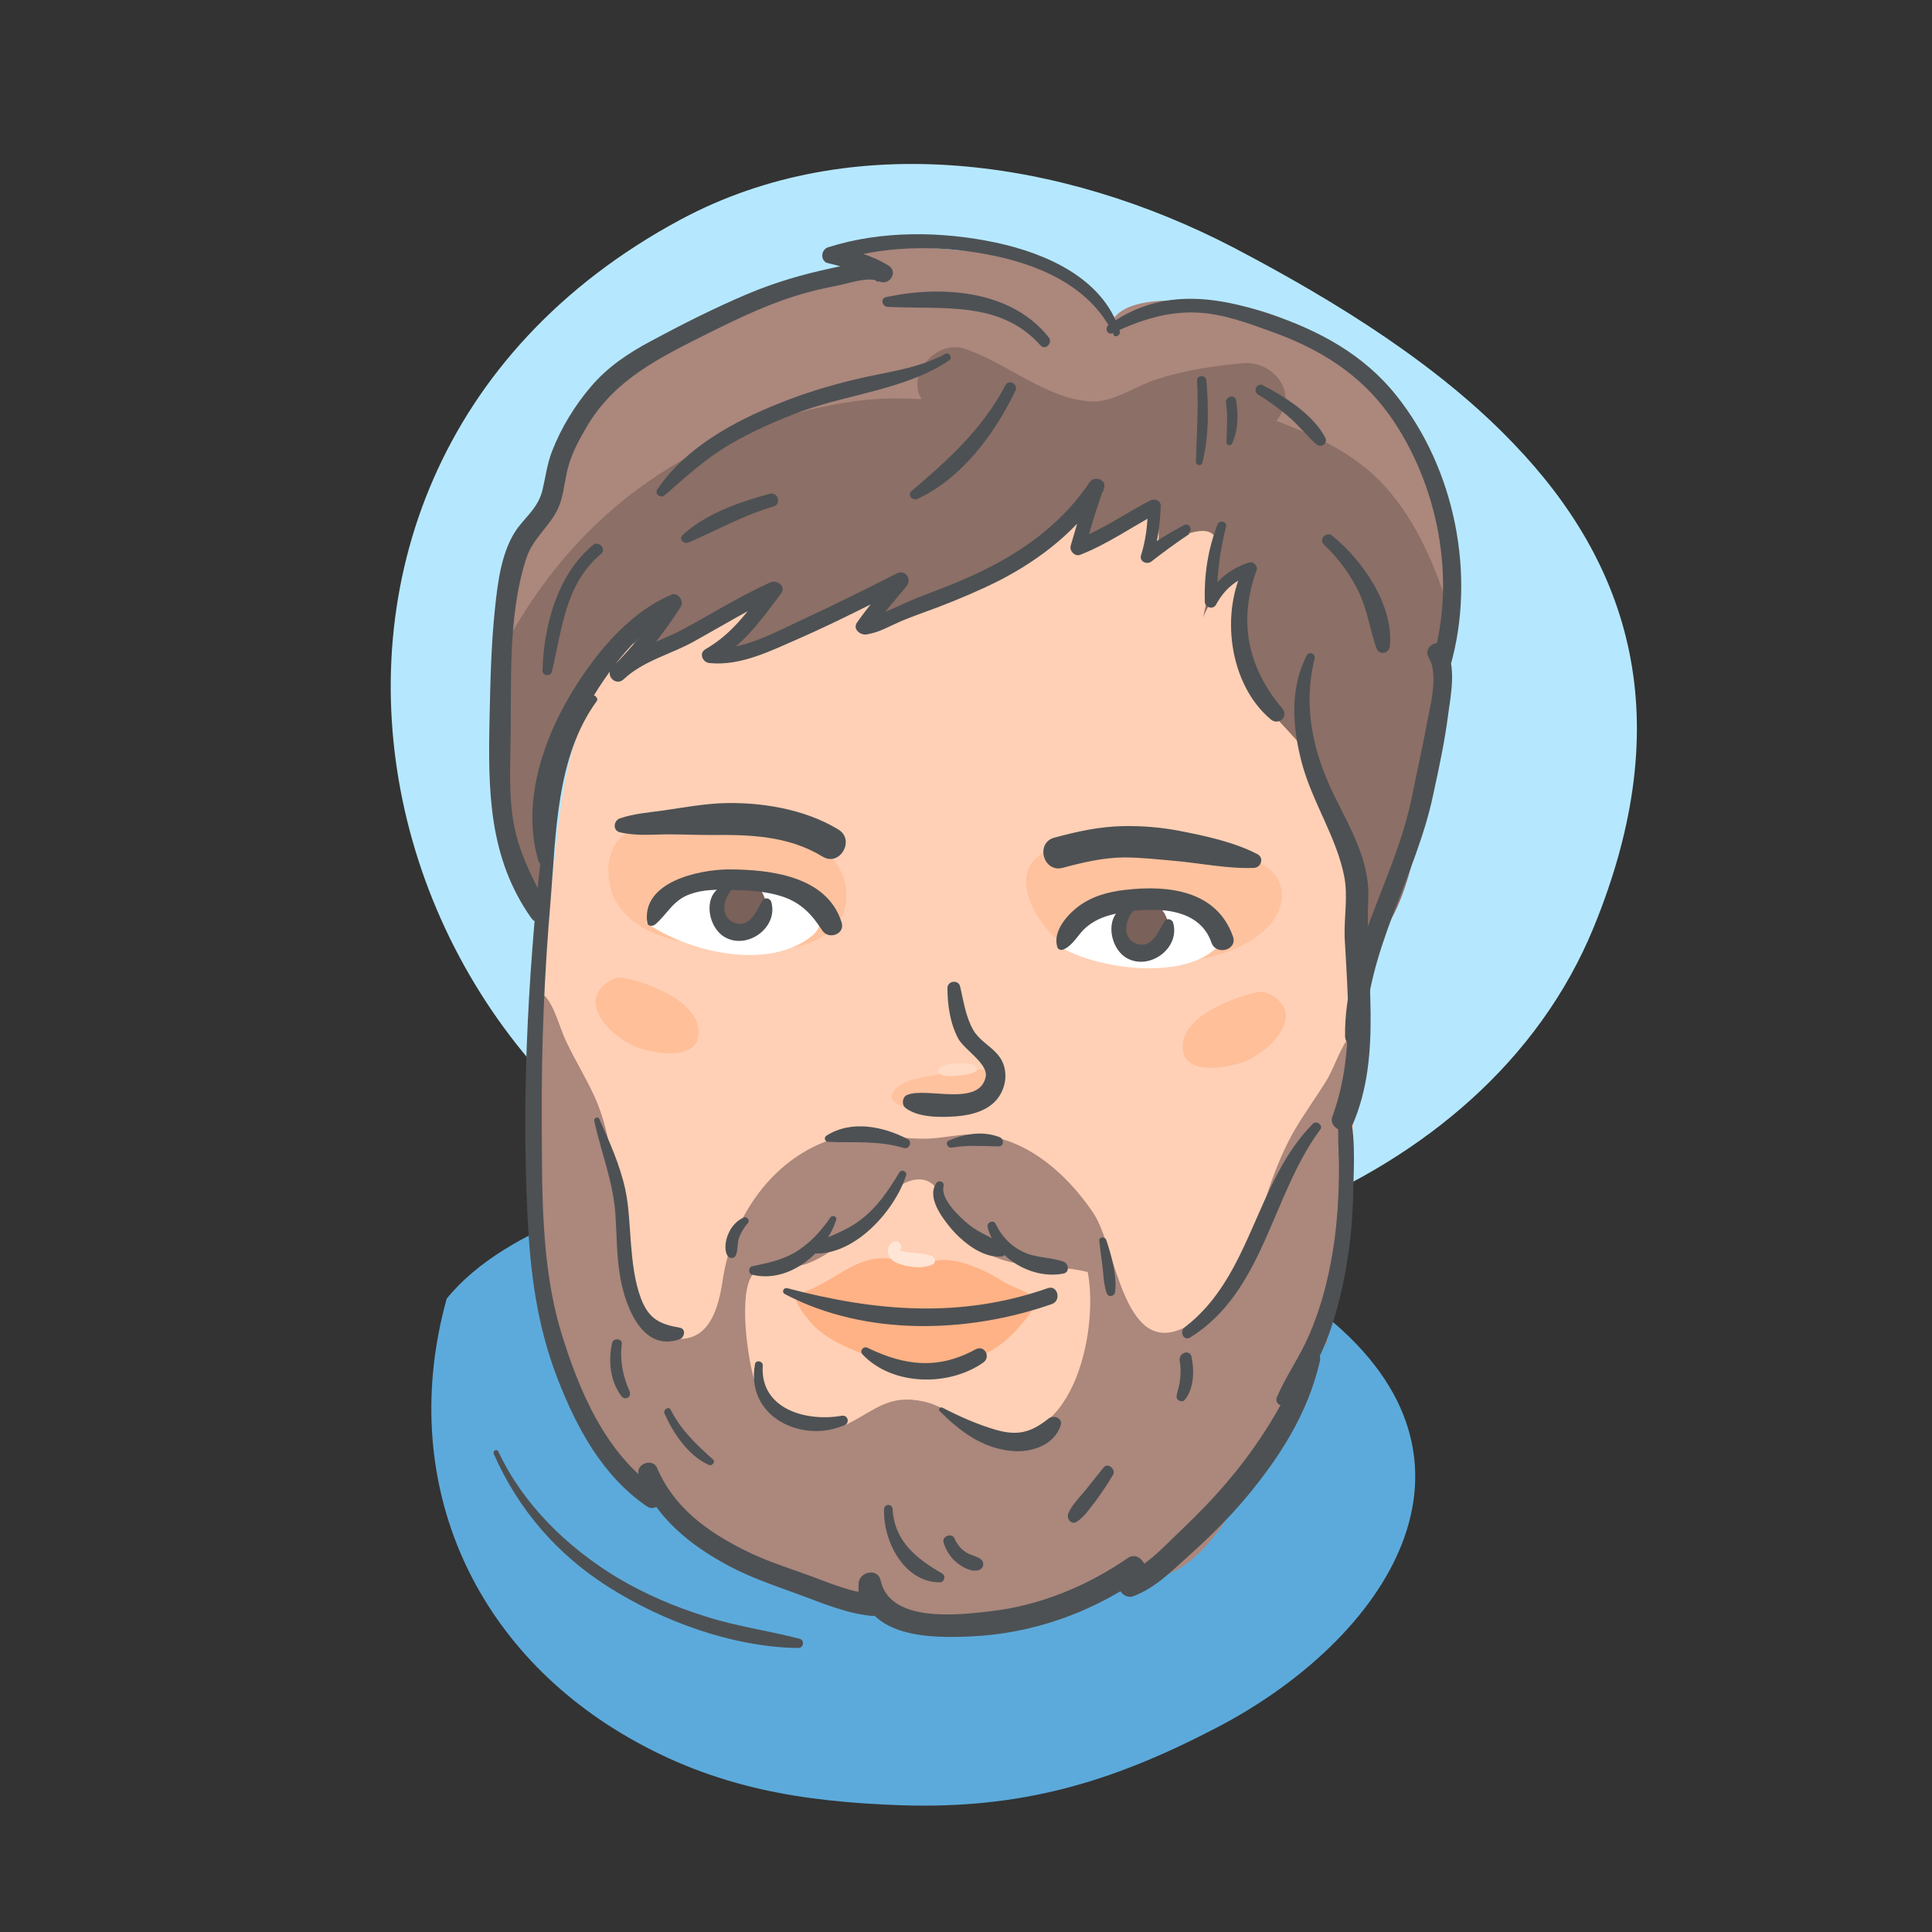 <?xml version="1.0" encoding="UTF-8"?> <svg xmlns="http://www.w3.org/2000/svg" xmlns:xlink="http://www.w3.org/1999/xlink" version="1.1" id="Layer_1" x="0px" y="0px" viewBox="0 0 500 500" style="enable-background:new 0 0 500 500;" xml:space="preserve"><rect x="0" y="0" width="500" height="500" fill="#333333" stroke="none"/> <style type="text/css"> .st0{fill:#B5E8FF;} .st1{fill:#5CAADB;} .st2{fill:#FFD0B5;} .st3{fill:#FFB285;} .st4{fill:#FFC29E;} .st5{fill:#8C6F66;} .st6{fill:#AB877C;} .st7{fill:#FFFFFF;} .st8{fill:#7A6159;} .st9{fill:#4D5154;} .st10{fill:#FFE5D6;} .st11{fill:#FFBF99;} .st12{fill:#FFDAC4;} </style> <g> <path class="st0" d="M391.7,114.8C372.8,95,347,78.6,319.1,64c-43.9-22.8-98.5-31.1-143.1-7.1c-125.8,67.7-82.1,244,49.5,268.5 c68.2,12.7,158.4-15.9,186.9-85.3C434.7,185.8,421.7,146,391.7,114.8z"></path> <path class="st1" d="M115.6,336.1c-12.7,45.8,5.6,89.7,47.1,113.6c22.6,13,44.7,16.6,70.5,17.5c31,1,54.3-5.8,81.7-20.1 c43.6-22.7,74.9-68.8,28.1-106.6c-37.3-30-106.5-44.2-153.7-36.8C166.1,307.3,131,317,115.6,336.1z"></path> <path class="st2" d="M169,157.9c-6.5,1.4-12.4,15.8-15.2,21.3c-6.3,12.5-8.3,25.2-9.8,39c-2,17.9-4.2,35.4-5.1,53.5 c-1.1,22.1,1.3,43.4,7.5,64.7c6.4,22.1,12.3,38.5,30.6,52.8c17.6,13.8,43.1,24.6,65.1,26.4c21.2,1.8,41.3-2.8,58.6-16.3 c17.4-13.6,28.4-37.4,34.8-58.4c6.4-20.8,16.5-34.1,14.8-63.1c-1.1-20.2,3.7-38.9-0.8-58.5c-2.1-9.2-4.1-18.4-6.1-27.7 c-1.5-7.1-1.7-15.8-4.1-22.5c-0.8,0.7-1.8,0.8-2.5,1.3c-4-15.8-6.2-34.4-18.4-46c-21.8-20.8-62.2-17.6-87.6-8.4 c-20.3,7.3-36.3,19.2-52.8,33C174,152.3,170.5,154.8,169,157.9z"></path> <path class="st3" d="M206.9,334.8c10.1-3.2,15.9-12.1,27-8.2c4,1.4,5.7-0.2,9.5-0.5c3.4-0.2,6.8,0.9,9.9,2.2c2.4,1,4.5,2.2,6.7,3.6 c1.9,1.1,4.9,2,6.5,3.2c2.9,2.3-0.9,6.1-2.9,8.5c-10.1,11.6-25.6,12.3-39.2,7.2c-5.6-2.1-12-4.8-15.6-9.8 C207.3,339.2,204.4,335,206.9,334.8z"></path> <path class="st4" d="M255.4,276.8c-4.6,0-9.2,0.6-13.7,1.5c-3.1,0.6-8.2,1-10.3,3.9c-4,5.6,13,5.6,14.9,5.4 c4.3-0.6,9.4-2.1,9.9-7.1C256.3,279,256.2,277.3,255.4,276.8z"></path> <path class="st5" d="M367.3,215c1.6-8,2.6-16,4.2-22.3c5.4-21.9,7.5-45.5,0.5-67.3c-2.4-7.6-6.2-15-11.3-20.9 c-11-12.9-26.3-24-43.5-25.7c-6.6-0.7-24.5-3-29,3.8c-5.1-10.9-23.4-16.3-33.8-17.2c-12.1-1-29.9-3.3-41,2.5c2.9,0,8.5-1.4,10,1.7 c-14.6,5.4-31.5,5.9-45.6,14.1c-14.8,8.6-27.2,19.1-32.9,36.2c-1.6,4.8-1.5,10.8-4.4,15c-3.7,5.3-8,7.2-9.9,14.3 c-1.7,6.6-1.4,14.4-1.5,21.2c-0.4,18.7-6.9,55.3,11.4,67.6c-1.8-1.2,0.8-10.5,1-12.2c0.7-5-0.9-8.3-0.8-13.1 c0.1-8.3,4.3-17.4,7.3-24.9c3.8-9.2,8.1-19.3,16.3-25.2c-0.2,3.3-0.5,6.6-0.6,9.9c12.3-4.6,23.5-14.1,36-19 c-4.7,5.2-8.8,10.8-13.7,15.8c15.9,0.8,31.9-10.8,45.6-17.6c-2.6,3.2-5.2,7.3-6.3,11.4c22-6.6,43.9-19.7,58.9-37.9 c-0.9,5.5-4.3,10.4-5,15.9c10.1-2.8,22.3-21.1,20.5,1.4c2.3-2.3,11.7-7.4,14.5-3.9c2,2.3-2.3,17.9-2.8,21.2 c1.8-5.2,6.9-10.1,11.6-12.5c-3.1,13.2-3.6,24.5,4.8,35.5c4.7,6.2,10.9,10.4,13.2,18c2.4,7.9,4.6,15.5,7.4,23.3 c2.3,6.3,2,15.1,7.2,19.9C362.1,237.3,365.1,226.1,367.3,215z"></path> <path class="st6" d="M156.6,133.5c14.1-12.8,31.5-21.7,49.6-26.6c8.2-2.2,16.6-3.7,25.1-3.8c2.3,0,4.7,0.1,7.2,0.2 c-4-6.4,3.8-15.3,10.9-13.1c10.8,3.4,21.5,13.2,33,13.7c5.8,0.3,11.6-4.1,17.1-5.8c7.2-2.3,14.7-3.4,22.2-4.1 c7.1-0.7,14.3,6.8,9.3,14c-0.2,0.3-0.4,0.6-0.7,0.9c10.1,3.9,19.9,8.2,27.6,16.4c9.2,9.9,14.9,23.8,18.3,37.4 c0.7-12.6-0.3-25.3-4.2-37.4c-2.4-7.6-6.2-15-11.3-20.9c-11-12.9-26.3-24-43.5-25.7c-6.6-0.7-24.5-3-29,3.8 c-5.1-10.9-23.4-16.3-33.8-17.2c-12.1-1-29.9-3.3-41,2.5c2.9,0,8.5-1.4,10,1.7c-14.6,5.4-31.5,5.9-45.6,14.1 c-14.8,8.6-27.2,19.1-32.9,36.2c-1.6,4.8-1.5,10.8-4.4,15c-3.7,5.3-8,7.2-9.9,14.3c-1.7,6.5-1.4,14.3-1.5,21 C136,156.4,145.1,143.9,156.6,133.5z"></path> <path class="st4" d="M202.1,217.1c-2.1-0.3-4.2-0.6-6-0.8c-9-1.3-21.8-4.7-30.8-2.2c-7.3,2.1-9,9.4-7.2,16 c2,7.4,9.5,11.6,16.7,13.2c11.1,2.5,33.3,6.4,41.9-4.3c4-5.1,2.6-12.7-1.4-16.9C212.3,219.1,207.1,217.9,202.1,217.1z"></path> <path class="st4" d="M275.2,219.2c6.2-1,14-0.5,18.1-0.5c9.7,0,24.1-0.3,33,4.7c8.3,4.7,6.3,13.4-0.3,18.4 c-8.3,6.4-18.7,7.2-28.8,7.7c-8.4,0.4-18.4-1.5-24.6-7.3c-4.6-4.3-10.6-14.7-4.4-20.2C269.7,220.5,272.3,219.7,275.2,219.2z"></path> <path class="st7" d="M290.1,233.7c-5.2-0.3-15.1,5.5-15.8,11.3c9.6,5.9,34.1,9.4,42-1.4C312.5,234.1,297.3,229.8,290.1,233.7z"></path> <path class="st7" d="M191.2,227.5c-7.2-1-21.2,3.7-24,11.3c10.5,7.3,30.3,12.3,41.9,4.2C220.5,235.1,196.1,229.1,191.2,227.5z"></path> <path class="st8" d="M189.6,228c-2.1-0.3-3.6,3.8-3.8,5.4c-0.4,2.5-0.3,5.3,1.6,7c3.5,3.2,9-0.3,10.4-4.2 C199.7,231,193.5,225.6,189.6,228z"></path> <path class="st8" d="M293.8,233.5c-2.1-0.3-3.6,3.8-3.8,5.4c-0.4,2.5-0.3,5.3,1.6,7c3.5,3.2,9-0.3,10.4-4.2 C303.8,236.5,297.7,231,293.8,233.5z"></path> <g> <path class="st6" d="M347.1,325.8c2.1-8.8,1.4-18.9,2-27.9c0.7-10,2.1-20.2,0.6-30.2c-2.9,3.2-4.3,8.7-6.7,12.4 c-2.8,4.5-5.9,8.7-8.5,13.3c-2.8,5.1-4.9,10.5-6.7,16c-1.7,5.1-1.8,10-3.1,15.1c-2.4,9.2-9.9,15.5-18.9,19.4 c-15.2,6.7-16.9-21-22.8-29.9c-7.3-10.9-18.7-20.6-32.1-20.4c-3.9,0.1-7.8,1.1-11.7,1.1c-9.3,0-17.7-2.7-26.7,1.2 c-13.9,5.9-23.1,20-25.4,35c-0.9,6-2.6,14-9.1,15.4c-7.3,1.5-10.4-4.6-13-10.6c-7.3-16.5-3.7-35-11-51.6c-2.2-4.9-5-9.4-7.3-14.2 c-1.8-3.6-3-9.2-5.7-12.2c-6.9,1.9-3.2,19.2-3.7,24.2c-1.3,13.1,0.6,26,2.5,39.1c2.5,17.4,5.5,33.7,13.8,49.1 c3,5.6,6,11.6,9.9,16.6c2.1-6.8,6.7-0.1,9.4,2.9c5.7,6.3,12.2,12.6,19.5,17c9.2,5.6,21.3,6.5,31.3,10.2c3.4,1.2,6.7,3.1,10.2,4 c5.5,1.4,12,0.6,17.6,0.7c11,0.1,22.7-1.2,32.6-6.7c2.7-1.5,4.9-3.9,7.6-5.2c3.1-1.4,6.8-1,10.1-2.1c3.7-1.2,6.9-3.9,9.6-6.7 c5.6-5.8,9.4-13.1,13.5-20c7.1-11.9,12.5-23.2,17.6-35.8c0.3,1.3,0.8,2.6,1.2,3.8C341.8,341.8,345.6,332.4,347.1,325.8z M279.7,328.8c0.6,0.1,1.2,0.3,1.8,0.4c3,15.5-4.1,48-26.2,41.3c-5.8-1.8-10.2-6.5-16.3-7.8c-8.8-1.9-12.2,2-19.4,5.7 c-9,4.6-20.1-0.5-23.9-9.8c-2.1-5.3-5-25-0.5-29.2c2.4-2.3,10-1,13.5-2.3c5.2-1.9,9.7-5.8,14.1-9.2c4.1-3.2,5.9-8.6,10.5-11.3 c2.8-1.6,6.2-2.2,8.6,0.4c1.7,1.8,2.4,4.3,3.3,6.6c0.4,1,0.6,2.1,1.1,2.9c0.6,1,1.7,1.8,2.5,2.6 C258.4,329.5,268.4,326.6,279.7,328.8z"></path> <g> <g> <path class="st9" d="M152.4,180.2c-7.8,10-10.1,22.5-11.6,34.8c-2,16.3-3.4,32.8-4.2,49.2c-0.8,16.7-0.9,33.4-0.1,50.1 c0.7,14.8,2.4,28.6,7.8,42.5c4.9,12.7,11.7,25.3,23.2,33.1c2,1.3,4.1-0.9,3.7-2.9c-0.4-2-0.9-3.9-1-5.9c-1.7,0.2-3.4,0.5-5,0.7 c4.6,11,13.3,18.1,23.7,23.6c5.7,3,11.7,5,17.7,7.2c6.3,2.3,12.2,4.9,19,5.6c1.8,0.2,3.3-2,2.8-3.6c-0.5-1.7-0.6-3-0.4-4.7 c-1.9,0.3-3.8,0.5-5.7,0.8c2.8,13.1,18.1,13.3,29,12.8c15.7-0.7,30.8-6,43.7-14.9c-1.5-1.2-3-2.3-4.5-3.5 c-0.2,1.4-0.7,2.8-1,4.2c-0.5,2.1,1.5,4.6,3.8,3.8c5.8-2.2,9.9-6.5,14.5-10.6c5.1-4.6,10-9.4,14.4-14.6 c8.9-10.6,16.3-22.1,19.4-35.7c0.6-2.8-3.3-3.8-4.3-1.2c-4.5,11.7-11.5,22.9-19.6,32.4c-3.7,4.4-7.8,8.6-12,12.6 c-4.2,3.9-8.6,9.1-14.1,11.1c1.3,1.3,2.5,2.5,3.8,3.8c0.4-1.4,0.8-2.8,1-4.2c0.4-2.4-2.1-5.1-4.5-3.5 c-10.6,7.3-22.7,12.3-35.6,13.8c-8.6,1-26,3-28.4-8c-0.7-3.3-5.5-2.3-5.7,0.8c-0.1,2.2,0,4.2,0.7,6.3c0.9-1.2,1.8-2.4,2.8-3.6 c-6.1-0.5-11.8-3.2-17.5-5.2c-5.3-1.9-10.6-3.6-15.7-6.2c-9.7-4.9-18.1-11-22.5-21.3c-1-2.3-5-1.2-4.8,1.3 c0.2,2.5,0.7,4.8,1.3,7.2c1.2-1,2.5-1.9,3.7-2.9c-13.4-8.9-20.5-25.8-25-40.7c-5.3-17.5-4.9-37.2-5-55.4 c-0.1-18.8,0.7-37.6,2.3-56.3c1.4-17,1.4-37.1,11.9-51.5C155.2,180.6,153.2,179.1,152.4,180.2L152.4,180.2z"></path> </g> </g> <g> <g> <path class="st9" d="M338.2,169.6c-4.5,8.6-3.7,18.7-1.3,27.8c2.7,10.2,9,19.2,11,29.5c1,5.2-0.1,10.5,0.1,15.8 c0.3,5.1,0.6,10.2,0.8,15.3c0.3,10.6-0.3,21-4,31c-1.1,3,4,5.2,5.2,2.2c8-18.4,3.2-39.1,4.1-58.5c0.5-9.9-4.8-18.6-9-27.2 c-5.4-11.2-7.9-22.8-4.9-35C340.6,169.3,338.9,168.4,338.2,169.6L338.2,169.6z"></path> </g> </g> <g> <g> <path class="st9" d="M245.2,255.7c0,4.4,0.7,9.2,2.8,13.1c1.6,2.9,7.8,6.5,7.1,9.9c-1.7,7.9-15.5,2.5-20.4,4.7 c-1.2,0.5-1.4,2.5-0.4,3.3c3.3,2.6,9.3,2.5,13.2,2.2c4-0.3,8.5-1.5,10.9-4.9c2.4-3.4,2.5-8.1-0.3-11.2c-2-2.3-4.6-3.5-6.2-6.2 c-2-3.5-2.5-7.4-3.4-11.2C248.1,253.4,245.2,253.8,245.2,255.7L245.2,255.7z"></path> </g> </g> <g> <g> <path class="st9" d="M169.5,239.3c3.3-2.8,4.6-6.3,9.1-7.9c3.3-1.2,7-1.2,10.5-1.1c4.3,0.1,8.8,0.3,13,1.6 c5.1,1.6,7.9,4.6,10.7,8.9c1.6,2.5,6,1,5-2.1c-3.8-12.1-18.7-13.7-29.4-13.7c-7.6,0.1-22.4,3.2-20.9,13.8 C167.6,239.7,168.8,239.8,169.5,239.3L169.5,239.3z"></path> </g> </g> <g> <g> <path class="st9" d="M275.3,245.7c2.6-1.2,3.7-4,5.9-5.8c2.6-2.2,5.6-3.1,8.9-3.7c8.1-1.4,20.1-1.8,23.4,7.7 c1.2,3.5,6.8,2,5.6-1.5c-4.2-12-16.8-13.4-27.9-12.1c-4.5,0.5-8.8,1.7-12.4,4.5c-2.9,2.3-6.3,6.3-5.2,10.2 C273.8,245.8,274.6,246,275.3,245.7L275.3,245.7z"></path> </g> </g> <g> <g> <path class="st9" d="M187.9,229c-6.3,1.7-5,11-0.2,13.6c5.8,3.2,13.8-2.6,11.9-9.2c-0.3-1-1.8-1.3-2.3-0.3c-1.5,2.6-3.2,7-7,5.8 c-3.8-1.2-3.3-5.7-1.3-8.2C189.6,230,189,228.7,187.9,229L187.9,229z"></path> </g> </g> <g> <g> <path class="st9" d="M291.9,234.4c-6.3,1.7-5,11-0.2,13.6c5.8,3.2,13.8-2.6,11.9-9.2c-0.3-1-1.8-1.3-2.3-0.3 c-1.5,2.6-3.2,7-7,5.8c-3.8-1.2-3.3-5.7-1.3-8.2C293.6,235.5,293,234.1,291.9,234.4L291.9,234.4z"></path> </g> </g> <g> <g> <path class="st9" d="M303.7,139.7c1.6-0.3,2.6-0.7,3.9-1.7c1.2-0.9,0.2-2.8-1.2-2.1c-3.7,2-7.2,4.1-10.6,6.6 c0.8,0.6,1.6,1.2,2.4,1.9c1.5-4.4,2-8.8,2.2-13.4c0.1-1.4-1.5-2.1-2.7-1.5c-6.5,3.4-12.6,7.7-19.5,10.3c0.8,0.8,1.6,1.6,2.4,2.4 c1.7-5.3,3.1-10.7,5.1-15.9c0.8-2.2-2.5-3.3-3.7-1.5c-6.7,10-16.2,17.2-26.9,22.5c-5.2,2.6-10.5,4.7-15.9,6.7 c-5.2,1.9-10.9,5.3-16.3,6.2c0.8,1,1.6,2,2.4,3.1c2.9-4.1,6.2-7.8,9.3-11.6c1.5-1.8-0.3-4.4-2.5-3.3c-7.9,4-15.9,8-23.9,11.7 c-7.6,3.5-16,8.4-24.6,7.7c0.3,1.2,0.7,2.4,1,3.6c7.7-4.3,12.4-10.9,17.6-17.9c1.3-1.8-1.2-3.5-2.8-2.8 c-8,3.6-15.4,8.3-23.1,12.4c-6.1,3.2-12.8,4.8-17.9,9.7c1,1,2,2,3,3c5.5-5.9,10.5-12,14.8-18.8c0.9-1.4-0.7-3.8-2.4-3.1 c-11.5,4.8-20.6,16.3-26.7,26.8c-7.2,12.4-11.9,27.9-7.8,42c0.5,1.8,3.2,1.4,3.3-0.4c0.2-13.7,2.3-26.8,9.1-38.9 c5.3-9.5,13.7-20.9,23.8-25.6c-1-1-1.9-1.9-2.9-2.9c-3.9,6.6-8.9,12.4-14.2,17.9c-1.9,2,1,4.9,3,3c5.2-4.9,12.4-6.5,18.4-9.9 c7.2-4,14.2-8.3,21.6-11.7c-0.9-0.9-1.8-1.8-2.8-2.8c-4.8,6.5-8.9,12.5-16,16.6c-1.8,1-0.8,3.4,1,3.6c8.2,0.8,15.9-3.2,23.3-6.4 c9.3-4.1,18.3-8.7,27.4-13.3c-0.8-1.1-1.7-2.2-2.5-3.3c-3.4,4.1-6.9,8.1-10,12.5c-1.2,1.7,0.8,3.3,2.4,3.1 c3.3-0.5,5.9-2.1,8.9-3.4c3.1-1.3,6.3-2.4,9.5-3.6c5.5-2.1,10.9-4.4,16.1-7c10.8-5.6,20.3-13.1,27-23.4c-1.2-0.5-2.4-1-3.7-1.5 c-1.9,5.2-3.3,10.6-4.9,15.9c-0.4,1.3,1,2.9,2.4,2.4c7.2-2.8,13.5-7.3,20.3-10.9c-0.9-0.5-1.8-1-2.7-1.5 c-0.1,4.3-0.5,8.4-1.8,12.5c-0.5,1.7,1.6,2.5,2.7,1.6c3.2-2.5,6.5-4.9,9.8-7.1c-0.5-0.6-1-1.3-1.5-1.9c-1,0.6-2,1.2-3,1.8 C302.1,138.3,302.6,139.9,303.7,139.7L303.7,139.7z"></path> </g> </g> <g> <g> <path class="st9" d="M289.8,85.7c-4.3-13.7-19-20.1-32-22.9c-14.1-3-29.7-3.2-43.5,1.2c-1.9,0.6-2.1,3.6,0,4.1 c4.6,1.1,9,2.4,13,4.9c0.8-1.4,1.6-2.7,2.4-4.1c-4.3-2.2-10-0.4-14.5,0.5c-7.5,1.6-14.7,3.7-21.8,6.7c-8.5,3.6-16.8,7.8-25,12.2 c-5.8,3.1-11.2,6.7-15.5,11.8c-4.2,4.9-7.7,10.7-10,16.6c-1.3,3.3-1.7,6.7-2.5,10.1c-1.1,4.4-3.8,6.4-6.4,9.8 c-4.2,5.7-5.2,14.1-5.9,20.9c-1,9.4-1.2,18.9-1.4,28.4c-0.4,18.5-0.3,36,10.8,51.7c1.9,2.6,5.9,0.4,4.4-2.6 c-3.4-6.3-6.7-12.4-8.4-19.3c-1.8-7.3-1.5-14.7-1.4-22.2c0.4-15.9-0.9-33.6,4.1-49c1.9-5.9,7.3-9,9-15c0.9-3.1,1.1-6.4,2.1-9.5 c1-3.3,2.7-6.4,4.4-9.3c7.2-12.5,19.1-18.2,31.7-24.5c8.2-4.1,16.6-8.1,25.5-10.5c2.9-0.8,5.8-1.4,8.8-2 c2.7-0.6,7.1-2.1,9.8-0.9c2.7,1.3,5.1-2.5,2.4-4.1c-4.4-2.7-9.3-4-14.3-4.9c0,1.4,0,2.7,0,4.1c12.4-4.4,26.9-4.5,39.7-2.1 c13,2.4,26.7,8,32.8,20.6C288.3,87.6,290.1,86.9,289.8,85.7L289.8,85.7z"></path> </g> </g> <g> <g> <path class="st9" d="M288,86.2c6.9-3.3,14.2-5.7,21.9-5.3c6.6,0.3,13,2.7,19.1,4.9c12.3,4.4,22.8,10.8,30.5,21.5 c12.7,17.8,17.5,42.6,11.2,63.6c1.5-0.2,3-0.4,4.5-0.6c-0.4-0.9-0.7-1.8-1.2-2.7c-1.4,0.8-2.8,1.7-4.3,2.5 c2.9,4.5,0.1,13.8-0.7,18.6c-1.1,6-2.5,12-3.7,18c-4.3,20.9-17.4,39.6-17.2,61.4c0,3.4,5.2,3.4,5.2,0 c0.2-21.9,13.2-41.3,17.6-62.4c1.5-6.9,3-13.8,3.9-20.9c0.7-5.1,2.2-12.6-0.8-17.2c-1.7-2.6-5.8-0.3-4.3,2.5 c0.5,0.9,0.8,1.8,1.2,2.7c0.9,2,3.9,1.3,4.5-0.6c6.6-23.3,1.2-50.8-14-69.8c-8.5-10.7-20.1-16.9-32.9-21.2 c-14.6-4.8-28.6-6.5-41.7,3C285.8,85.1,286.7,86.8,288,86.2L288,86.2z"></path> </g> </g> <g> <g> <path class="st9" d="M153.8,290.1c1.8,8.3,5,16,5.5,24.6c0.3,4.8,0.3,9.7,1,14.5c1,7.3,5.3,21,15.6,17.4c1.3-0.5,1.7-2.7,0-3 c-5.2-0.9-8-2.3-10-7.5c-1.7-4.5-2.2-9.4-2.6-14.1c-0.4-4.8-0.5-9.6-1.5-14.3c-1.4-6.3-4.1-12.3-6.7-18.1 C154.7,288.8,153.6,289.4,153.8,290.1L153.8,290.1z"></path> </g> </g> <g> <g> <path class="st9" d="M308.1,346.1c19.1-12,20.9-36.7,33.6-53.8c0.8-1.1-1-2.4-1.9-1.5c-15,15.1-15.8,39.4-33.2,52.7 C305.1,344.7,306.4,347.2,308.1,346.1L308.1,346.1z"></path> </g> </g> <g> <g> <path class="st9" d="M232.7,303.5c-2.8,4.6-5.6,8.9-10,12.2c-3.9,3-8.2,4.2-12.5,6.4c-1.1,0.6-0.5,2.2,0.6,2.3 c10.5,0.4,20.7-11,23.7-20.2C234.8,303.1,233.2,302.5,232.7,303.5L232.7,303.5z"></path> </g> </g> <g> <g> <path class="st9" d="M214.9,315.1c-2.5,3.6-5.5,6.9-9.3,9.1c-3.5,2-7.1,2.7-10.9,3.5c-1.1,0.2-1.1,2,0,2.2 c9.4,2.3,19-5.6,21.7-14.2C216.7,314.8,215.4,314.3,214.9,315.1L214.9,315.1z"></path> </g> </g> <g> <g> <path class="st9" d="M242.3,306.2c-2.5,3.7,1.5,8.9,3.8,11.7c3,3.5,8,7.6,12.9,7.3c1.6-0.1,2.1-2.1,0.8-3c-3-2-6.3-3-9.1-5.3 c-2.3-1.9-7.4-6.6-6.5-10C244.4,305.8,242.9,305.3,242.3,306.2L242.3,306.2z"></path> </g> </g> <g> <g> <path class="st9" d="M255.6,317.6c2,8,11.5,13.6,19.6,12c1.7-0.3,1.4-2.6,0-3.1c-3.5-1.2-7.2-0.9-10.6-2.6 c-3.2-1.6-5.4-4-6.9-7.1C257.1,315.5,255.3,316.4,255.6,317.6L255.6,317.6z"></path> </g> </g> <g> <g> <path class="st9" d="M158.4,347.6c-1,4.7-0.5,9.8,2.4,13.7c1,1.3,2.8,0.2,2.1-1.3c-1.7-3.9-2.5-7.8-2-12.1 C161.2,346.4,158.7,346.1,158.4,347.6L158.4,347.6z"></path> </g> </g> <g> <g> <path class="st9" d="M172,365.9c2.3,5.1,6.1,10.8,11.4,13.2c0.8,0.4,1.9-0.7,1.1-1.4c-4.3-3.9-8.2-7.5-10.9-12.8 C173.1,363.8,171.5,364.8,172,365.9L172,365.9z"></path> </g> </g> <g> <g> <path class="st9" d="M305.3,352.1c0.3,1.6,0.3,3.2,0.1,4.9c-0.1,1.5-0.7,2.9-0.9,4.4c-0.1,1,1.4,1.7,2.1,0.9 c2.4-2.9,2.5-7.5,1.8-11C308.1,349.1,305,350,305.3,352.1L305.3,352.1z"></path> </g> </g> <g> <g> <path class="st9" d="M285.6,379.8c-1.6,2-3.2,4-4.8,6c-1.5,1.8-3.4,3.7-4.3,5.8c-0.6,1.3,0.7,3.2,2.2,2.2c2-1.3,3.4-3.5,4.9-5.4 c1.6-2.2,3.1-4.4,4.5-6.8C288.8,380.2,286.7,378.4,285.6,379.8L285.6,379.8z"></path> </g> </g> <g> <g> <path class="st9" d="M271.4,87.3c-9.7-12.3-27.8-13.5-42.1-10.4c-1.5,0.3-1,2.4,0.3,2.5c14.1,0.8,29.2-1.8,39.7,10 C270.6,90.8,272.5,88.7,271.4,87.3L271.4,87.3z"></path> </g> </g> <g> <g> <path class="st9" d="M260.2,99.7c-6,11.4-14.7,19.2-24.3,27.4c-1.2,1,0.3,2.6,1.6,2c11.5-5.4,19.9-16.8,25.3-28 C263.6,99.5,261.1,98,260.2,99.7L260.2,99.7z"></path> </g> </g> <g> <g> <path class="st9" d="M244.6,91.6c-7.1,3.9-15.6,4.7-23.3,6.6c-6.7,1.6-13.3,3.6-19.7,6.2c-11.6,4.6-24.4,11.6-31.5,22.3 c-0.8,1.2,0.9,2.3,1.9,1.5c5.5-4.8,10.6-9.5,16.9-13.2c6-3.5,12.4-6.3,18.9-8.7c12.4-4.4,26.7-5.6,37.8-13 C246.6,92.6,245.7,91,244.6,91.6L244.6,91.6z"></path> </g> </g> <g> <g> <path class="st9" d="M199.2,127.8c-7.9,2.1-16.4,5.1-22.5,10.6c-1.2,1.1,0.3,2.5,1.5,2c7.4-3.2,14.1-7,21.9-9.3 C202.3,130.6,201.4,127.2,199.2,127.8L199.2,127.8z"></path> </g> </g> <g> <g> <path class="st9" d="M153.4,141.1c-9.2,7.7-12.7,20.9-13,32.5c0,1.3,2,1.6,2.4,0.3c2.7-11.1,3.4-22.7,12.8-30.6 C157,142,154.9,139.8,153.4,141.1L153.4,141.1z"></path> </g> </g> <g> <g> <path class="st9" d="M309.8,98.5c0.4,7-0.1,14-0.3,21c0,1,1.5,1.2,1.7,0.2c1.7-7,1.6-14.1,1-21.3C312.1,97,309.7,97,309.8,98.5 L309.8,98.5z"></path> </g> </g> <g> <g> <path class="st9" d="M317.3,104.3c0.5,3.4,0.2,6.8,0.1,10.2c0,0.7,1,1,1.4,0.4c1.7-3.6,1.7-7.4,1.1-11.3 C319.6,101.9,317,102.6,317.3,104.3L317.3,104.3z"></path> </g> </g> <g> <g> <path class="st9" d="M325.6,102.1c2.9,1.8,5.7,3.8,8.3,6.1c2.4,2.1,4.4,4.7,6.8,6.8c1.2,1,3-0.2,2.3-1.7 c-3.1-5.9-10.2-10.5-16-13.5C325.4,98.8,324.1,101.1,325.6,102.1L325.6,102.1z"></path> </g> </g> <g> <g> <path class="st9" d="M342.6,140.9c3.7,3.5,6.8,7.7,9,12.2c2.3,4.8,2.9,9.7,4.6,14.6c0.7,2,3.3,1.5,3.5-0.5 c1-10.6-7.1-22.3-15-28.6C343.3,137.5,341.2,139.5,342.6,140.9L342.6,140.9z"></path> </g> </g> <g> <g> <path class="st9" d="M315.1,135.7c-2.5,6.5-3.5,13.1-3.3,20c0,1.5,2.1,2.2,2.9,0.8c2.1-3.9,5.1-6.5,9.3-7.8 c-0.6-0.8-1.2-1.6-1.8-2.4c-6.5,12.1-4.2,30.8,6.7,39.9c2.1,1.7,4.7-0.9,2.9-2.9c-8.9-10.6-11.4-22.5-6.6-35.7 c0.4-1.2-0.9-2.4-2-2c-5,1.6-8.7,4.7-11.1,9.4c1,0.3,1.9,0.5,2.9,0.8c-0.2-6.6,0.7-13.1,2.3-19.5 C317.6,134.9,315.6,134.5,315.1,135.7L315.1,135.7z"></path> </g> </g> <g> <g> <path class="st9" d="M347,285.3c-1.3,6.2-0.3,13.1-0.5,19.4c-0.1,7.4-0.7,14.8-2.1,22.1c-1.2,6.4-3,12.7-5.6,18.7 c-2.4,5.6-6,10.6-8.4,16.2c-0.4,1,0.6,2.5,1.7,1.7c9.6-7.4,13.8-22.4,16-33.8c1.3-6.9,2-14,2.1-21c0.2-7.4,0.8-16.2-1.7-23.3 C348.2,284.6,347.1,284.5,347,285.3L347,285.3z"></path> </g> </g> <g> <g> <path class="st9" d="M203.1,334.9c20.9,11,47.3,10.2,69.1,2.6c2.6-0.9,1.5-5.1-1.1-4.1c-22.6,7.9-44.6,6-67.3,0 C202.8,333.1,202.2,334.4,203.1,334.9L203.1,334.9z"></path> </g> </g> <g> <g> <path class="st9" d="M223.2,350.5c7.7,8.2,22.4,8.4,31.3,2.1c2-1.4,0.3-4.6-2-3.4c-9.7,5.3-18.3,4.3-28-0.4 C223.4,348.3,222.4,349.6,223.2,350.5L223.2,350.5z"></path> </g> </g> <g> <g> <path class="st10" d="M231.1,321.4c-2.3,1.4-1.4,4.3,0.7,5.3c2.7,1.3,7,1.8,9.6,0.5c1-0.5,0.6-1.9-0.3-2.2 c-1.4-0.5-2.6-0.5-4-0.7c-0.7-0.1-1.5-0.1-2.2-0.2c-0.2,0-2-0.5-2.1-0.5C234.1,322.6,232.4,320.6,231.1,321.4L231.1,321.4z"></path> </g> </g> <g> <g> <path class="st9" d="M217,214.7c-8.8-5.4-20.6-7.3-30.9-6.8c-5,0.3-9.9,1.2-14.8,1.9c-3.7,0.5-7.4,0.8-10.9,2 c-1.6,0.6-1.9,3.1,0,3.6c3.1,0.7,6.2,0.7,9.3,0.6c4.7-0.2,9.5,0.1,14.2,0.1c9.9-0.1,20,0.1,29,5.6 C217.3,224.4,221.4,217.4,217,214.7L217,214.7z"></path> </g> </g> <g> <g> <path class="st9" d="M275,224.6c5.2-1.4,10.3-2.6,15.7-2.7c4.5,0,8.9,0.5,13.4,0.9c6.7,0.6,13.8,2.1,20.5,1.8 c1.7-0.1,2.6-2.5,0.9-3.5c-6.1-3.2-13.7-4.8-20.4-6.1c-4.7-0.9-9.6-1.3-14.4-1.2c-6.2,0.1-12,1.4-17.9,3 C267.9,218.2,270,225.9,275,224.6L275,224.6z"></path> </g> </g> </g> <path class="st11" d="M324.9,256.9c-5.9,1.3-19.6,6.3-18.8,14.7c0.6,7.2,13.2,4.6,17.2,2.6c3.7-1.9,9.4-6.4,9.5-11.3 C332.8,259.3,328.1,255.8,324.9,256.9z"></path> <path class="st11" d="M161.9,253.2c5.9,1.2,19.6,6.1,18.9,14.6c-0.6,7.2-13.1,4.7-17.2,2.7c-3.7-1.8-9.4-6.3-9.5-11.2 C154.1,255.7,158.7,252.1,161.9,253.2z"></path> <path class="st12" d="M248.7,275.1c-2.9,0-6.3,0.7-5.9,2.3c0.5,1.8,6,0.9,7.2,0.7c1.2-0.2,3.8-0.7,2.5-2.2 C252.1,275.4,250.5,275.1,248.7,275.1z"></path> <g> <g> <path class="st9" d="M195.4,353c-2.5,13.5,11.8,20.6,23.1,15.9c1.5-0.6,1-2.8-0.7-2.5c-9.1,1.6-21.2-1.7-20.4-13.1 C197.4,352.2,195.6,351.9,195.4,353L195.4,353z"></path> </g> </g> <g> <g> <path class="st9" d="M243.2,365.2c5.2,5.2,11,9.6,18.6,10.3c5,0.5,11-1.4,12.7-6.6c0.6-1.9-1.8-2.8-3.1-1.8 c-4.5,3.6-8,4.6-13.8,2.9c-4.5-1.3-9.5-3.5-13.7-5.7C243.3,364,242.7,364.8,243.2,365.2L243.2,365.2z"></path> </g> </g> <g> <g> <path class="st9" d="M228.8,390.6c-0.3,8.1,5.1,18.9,14.4,18.9c1.2,0,1.7-1.7,0.6-2.3c-6.6-3.8-12.3-8.3-12.8-16.6 C231,389.1,228.8,389.1,228.8,390.6L228.8,390.6z"></path> </g> </g> <g> <g> <path class="st9" d="M244.2,399.2c0.6,2,1.8,3.9,3.4,5.2c1.5,1.2,3.9,2.6,5.8,1.9c1.3-0.5,1.4-2,0.4-2.8c-1.2-0.9-2.8-1-4-1.9 c-1.3-0.9-2.2-2.1-2.8-3.5C246.3,396.6,243.7,397.6,244.2,399.2L244.2,399.2z"></path> </g> </g> <g> <g> <path class="st9" d="M234.9,294.8c-6.3-3.3-14.6-5-21-0.9c-0.8,0.5-0.4,1.6,0.4,1.6c6.7,0.3,13-0.4,19.6,1.6 C235.3,297.5,236.2,295.5,234.9,294.8L234.9,294.8z"></path> </g> </g> <g> <g> <path class="st9" d="M192.4,315.1c-1.8,0.9-3.1,2.3-3.9,4.2c-0.7,1.5-1.2,4.2-0.2,5.7c0.6,0.9,1.9,0.7,2.2-0.3 c0.5-1.3,0.3-2.8,0.7-4.2c0.5-1.4,1.3-2.8,2.3-3.9C194.2,315.8,193.3,314.7,192.4,315.1L192.4,315.1z"></path> </g> </g> <g> <g> <path class="st9" d="M246.3,297c4.1-0.7,8-0.4,12.1-0.3c1.5,0,1.5-1.9,0.3-2.4c-4.3-1.7-9.1-0.9-13.2,0.9 C244.5,295.7,245.3,297.2,246.3,297L246.3,297z"></path> </g> </g> <g> <g> <path class="st9" d="M284.5,321.1c0.2,2.1,0.5,4.3,0.8,6.4c0.3,2.3,0.3,4.9,1.1,7.1c0.4,1.3,2.1,0.9,2.2-0.3 c0.5-4.2-1-9.5-2.3-13.4C286,320,284.4,320,284.5,321.1L284.5,321.1z"></path> </g> </g> <g> <g> <path class="st9" d="M127.8,376.3c6.3,14.3,16.3,25.9,29.5,34.3c14.1,9,32.4,15.7,49.3,15.9c1.4,0,1.7-2.1,0.3-2.4 c-8.1-2.1-16.4-3.2-24.4-5.8c-8-2.5-15.7-5.8-22.9-10.1c-12.8-7.8-24.2-18.8-30.6-32.5C128.6,374.8,127.4,375.5,127.8,376.3 L127.8,376.3z"></path> </g> </g> </g> </svg> 
